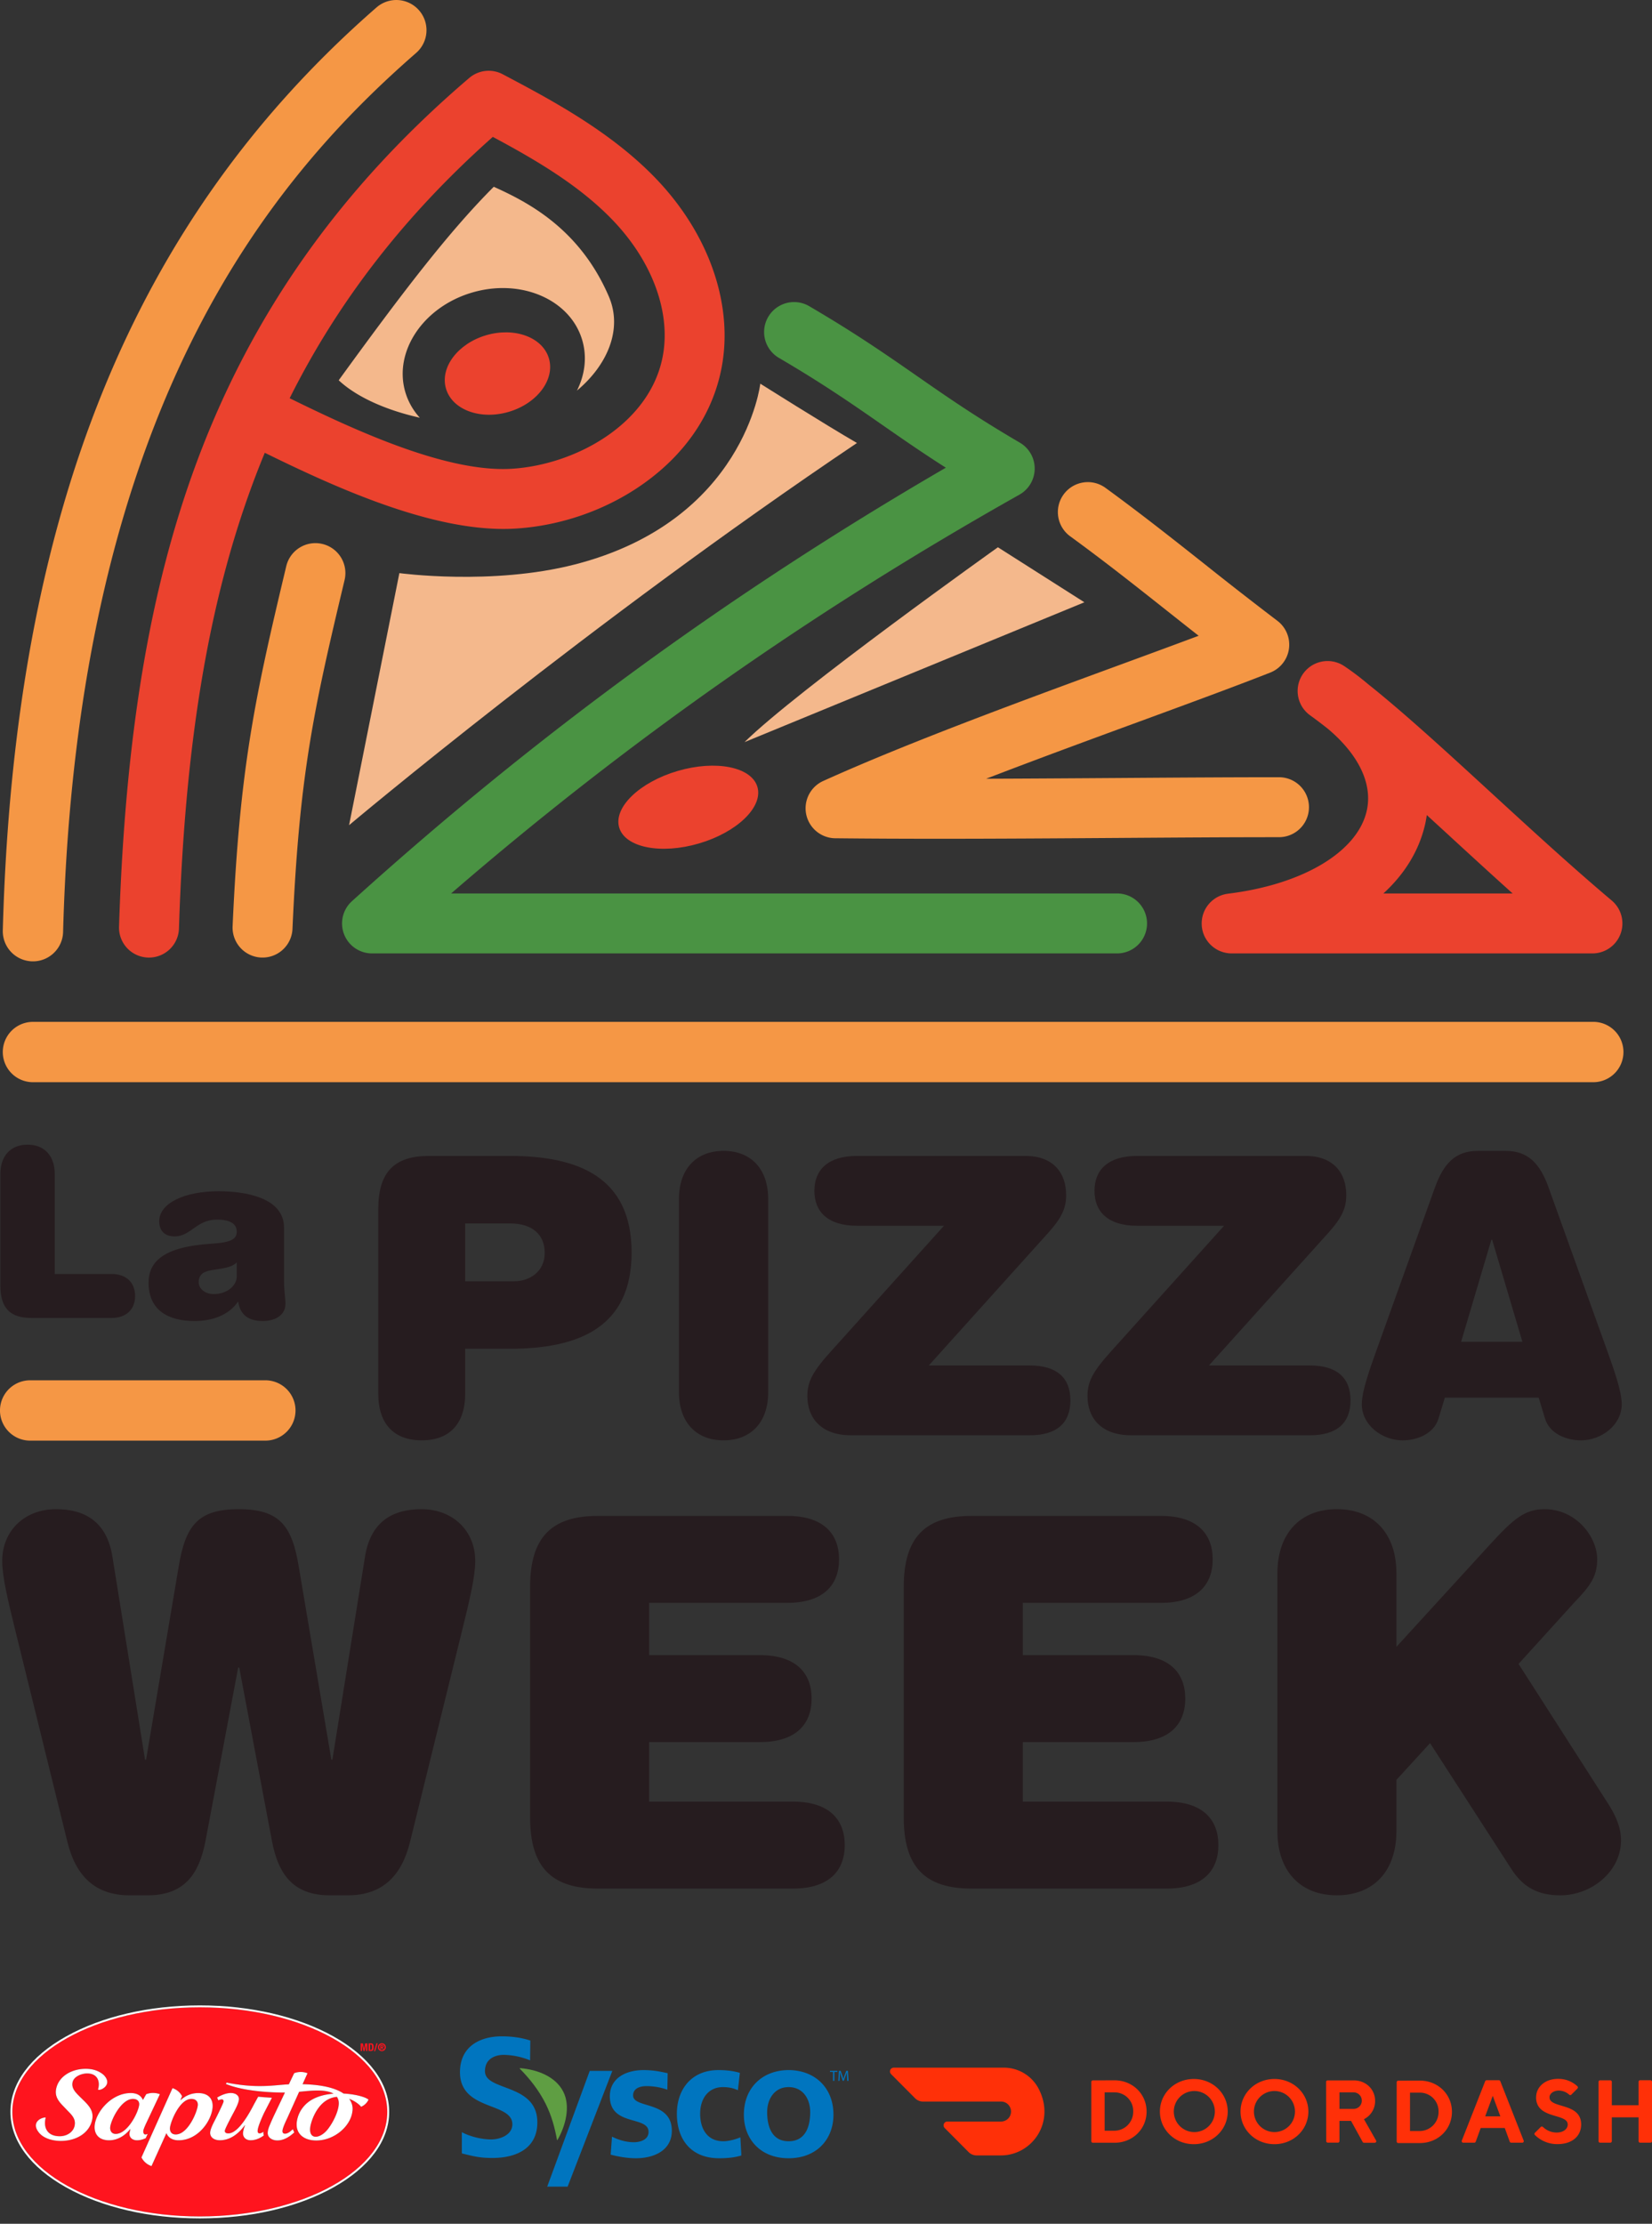 <svg width="133" height="179" viewBox="0 0 133 179" fill="none" xmlns="http://www.w3.org/2000/svg">
    <rect x="0" y="0" width="133" height="179" fill="#333333" stroke="none"/>
    <path d="M15.816 37.26c-3.762 10.148-5.742 22.01-6.233 37.329a2.413 2.413 0 0 0 4.824.154c.473-14.783 2.358-26.161 5.934-35.807.311-.84.637-1.67.976-2.49 5.875 2.887 13.819 6.485 20.163 6.103 3.723-.224 7.419-1.529 10.405-3.674 3.338-2.397 5.48-5.576 6.193-9.192.996-5.047-.931-10.725-5.156-15.188-3.665-3.87-8.535-6.448-12.449-8.518a2.414 2.414 0 0 0-2.694.297C27.467 15.072 20.283 25.207 15.816 37.26zm23.86-26.241c3.398 1.82 7.017 3.917 9.741 6.794 3.153 3.33 4.62 7.419 3.926 10.936-1.07 5.424-7.061 8.677-12.154 8.984-5.183.313-12.452-3.014-17.869-5.678 3.93-7.863 9.33-14.8 16.356-21.036z" fill="#EB422E"/>
    <path d="M25.954 43.785a2.413 2.413 0 0 0-2.907 1.787c-2.516 10.544-3.751 16.18-4.32 28.987a2.412 2.412 0 1 0 4.82.214c.551-12.393 1.684-17.565 4.194-28.081a2.412 2.412 0 0 0-1.787-2.907z" fill="#F59745"/>
    <path d="M62.712 28.81c3.553 2.08 5.869 3.689 8.32 5.393 1.568 1.09 3.171 2.204 5.116 3.444-17.362 10.086-33.038 21.53-47.816 34.895a2.413 2.413 0 0 0 1.618 4.202h59.983a2.413 2.413 0 0 0 0-4.826H36.319c14.132-12.22 29.154-22.756 45.753-32.101a2.413 2.413 0 0 0 .035-4.185c-3.553-2.078-5.869-3.688-8.32-5.392-2.42-1.682-4.922-3.421-8.639-5.595a2.412 2.412 0 1 0-2.436 4.165z" fill="#4A9343"/>
    <path d="M67.245 67.474c2.758.03 5.552.041 8.356.041 4.824 0 9.678-.034 14.43-.066 4.545-.031 8.838-.061 12.939-.061a2.413 2.413 0 1 0 0-4.826c-4.118 0-8.419.03-12.972.062-3.499.024-7.05.048-10.605.06 4.118-1.586 8.403-3.16 12.417-4.632 3.916-1.438 7.616-2.796 10.455-3.913a2.413 2.413 0 0 0 .572-4.17 332.036 332.036 0 0 1-5.874-4.577c-2.496-1.976-5.077-4.02-7.962-6.122a2.412 2.412 0 1 0-2.841 3.9c2.806 2.045 5.235 3.968 7.807 6.005.83.657 1.671 1.323 2.535 2-1.963.735-4.123 1.528-6.355 2.347-7.99 2.933-17.047 6.258-23.87 9.341a2.413 2.413 0 0 0 .968 4.612z" fill="#F59745"/>
    <path d="M96.75 74.475c.003.043.005.086.01.129l.001.02c.004.032.01.062.016.093.006.04.012.081.02.12.008.037.019.072.028.108.01.039.019.078.03.115.017.052.036.101.056.15.008.021.014.043.023.063.03.07.063.138.098.204l.025.041c.03.052.06.104.093.153.012.02.027.037.04.056.03.042.06.084.093.124l.055.063c.03.035.06.07.093.103l.069.065c.03.03.061.058.093.085.026.023.053.044.08.065a2.587 2.587 0 0 0 .282.19 2.216 2.216 0 0 0 .415.188c.033.011.065.023.098.033.044.013.089.023.134.034l.086.02c.057.012.115.02.173.027l.055.008c.078.007.157.012.237.012h29.05a2.412 2.412 0 0 0 1.556-4.257c-3.218-2.715-6.519-5.746-9.711-8.677-3.59-3.297-7.017-6.443-9.911-8.745a21.81 21.81 0 0 0-1.831-1.392l-.02-.014-.009-.006-.042-.03c-.023-.015-.047-.028-.071-.042a1.918 1.918 0 0 0-.117-.072l-.094-.047a2.267 2.267 0 0 0-.124-.06l-.096-.037a2.374 2.374 0 0 0-.128-.045l-.099-.028c-.043-.011-.085-.023-.128-.032l-.104-.018c-.042-.007-.084-.014-.127-.019-.035-.004-.07-.006-.105-.008-.042-.003-.084-.006-.127-.006-.035 0-.07 0-.105.002-.042.001-.084.002-.126.006-.035.003-.069.008-.104.012-.042.005-.084.01-.126.018-.034.006-.068.014-.102.022-.041.009-.082.018-.123.03-.034.009-.067.02-.1.031-.04.013-.08.026-.12.041-.033.013-.065.028-.097.042a2.484 2.484 0 0 0-.115.053c-.032.016-.063.034-.095.052a1.9 1.9 0 0 0-.108.062c-.032.02-.062.042-.093.064-.033.023-.067.046-.099.071-.031.024-.061.05-.091.076-.03.026-.06.051-.089.079-.03.028-.058.058-.086.088-.027.029-.055.057-.081.087-.027.032-.052.066-.078.099-.019.024-.039.046-.056.07-.007.009-.011.018-.017.027a1.863 1.863 0 0 0-.02.025c-.017.026-.031.052-.047.078-.022.036-.045.07-.065.107-.019.035-.037.07-.054.106-.018.037-.037.073-.053.11a4.15 4.15 0 0 0-.043.112c-.014.037-.028.074-.04.112-.012.038-.022.078-.032.117-.01.036-.02.073-.028.11-.008.04-.015.08-.021.121-.006.037-.012.073-.016.11a1.7 1.7 0 0 0-.01.123c-.002.036-.005.072-.005.108-.001.042.001.083.002.125.002.036.002.071.005.107l.015.123.015.107c.007.04.017.08.026.12.008.035.015.07.025.105.011.04.024.078.037.117.012.034.023.07.036.103.015.038.031.075.048.113.015.034.029.067.046.1.018.037.039.073.059.109.018.032.035.064.055.095a2.58 2.58 0 0 0 .135.192c.027.035.056.068.085.101.023.027.045.054.07.08.031.033.064.064.097.095.026.024.051.049.078.072.034.03.071.058.107.086.022.017.042.035.065.051.456.327.939.694 1.44 1.09 2.504 2.112 3.628 4.482 3.102 6.66-.793 3.282-5.172 5.874-11.154 6.606-.026.003-.05.01-.077.013-.049.008-.098.015-.147.026l-.092.023c-.046.013-.093.024-.138.039-.034.01-.066.024-.099.036-.04.016-.08.03-.12.047-.036.016-.07.034-.105.051-.035.017-.07.034-.104.053-.036.02-.07.042-.106.064-.03.02-.061.038-.09.059-.035.024-.068.05-.101.075l-.085.066-.09.081-.08.078c-.027.027-.052.056-.077.084-.026.03-.053.06-.078.091l-.064.085c-.025.034-.05.068-.073.104-.019.028-.035.058-.053.087a2.36 2.36 0 0 0-.065.113c-.016.03-.03.061-.044.093-.019.039-.037.078-.054.118-.014.034-.025.069-.037.103-.014.039-.028.077-.04.116-.012.04-.021.08-.03.12-.01.036-.019.071-.026.107-.008.046-.014.091-.02.137l-.014.1c-.004.047-.005.096-.007.144 0 .027-.004.054-.004.081l.001.022c0 .04.004.081.006.123zm20.034-7.111c1.643 1.508 3.315 3.044 4.996 4.554h-10.405c1.685-1.54 2.831-3.38 3.332-5.453.059-.245.116-.534.162-.858l1.916 1.756h-.001z" fill="#EB422E"/>
    <path d="M33.798 33.623a5.26 5.26 0 0 1-1.167-2.063c-.96-3.271 1.45-6.86 5.384-8.013 3.933-1.155 7.9.561 8.86 3.833.401 1.366.213 2.786-.426 4.062 2.452-2.05 3.699-4.942 2.569-7.573-2.378-5.536-6.645-7.646-9.265-8.835-3.69 3.692-7.492 8.701-12.484 15.576 1.468 1.375 3.875 2.42 6.529 3.014z" fill="#F4B88C"/>
    <path d="M40.955 33.153c2.288-.672 3.738-2.597 3.238-4.301-.5-1.704-2.76-2.54-5.049-1.869-2.288.672-3.738 2.597-3.238 4.301.5 1.704 2.76 2.54 5.049 1.869zM56.27 67.894c3.073-.902 5.181-2.94 4.708-4.552-.473-1.611-3.348-2.187-6.421-1.285-3.073.902-5.181 2.94-4.708 4.552.473 1.611 3.348 2.187 6.421 1.285z" fill="#EB422E"/>
    <path d="M46.28 45.435c-6.666 1.713-14.127.697-14.127.697l-4.05 20.29s19.364-16.294 40.89-30.764c-2.561-1.48-7.782-4.775-7.782-4.775s-1.27 11.042-14.931 14.552z" fill="#F4B88C"/>
    <path d="M2.587 77.383h.067c1.31 0 2.39-1.044 2.426-2.362C6.22 32.816 21.85 14.422 33.504 4.259a2.428 2.428 0 1 0-3.192-3.66C10.693 17.705 1.132 41.312.225 74.888a2.428 2.428 0 0 0 2.362 2.494z" fill="#F59745"/>
    <path d="M80.34 44.052S64.236 55.514 59.941 59.736L87.302 48.48l-6.962-4.428z" fill="#F4B88C"/>
    <path d="M2.652 87.11h125.551a2.429 2.429 0 1 0 0-4.856H2.653a2.428 2.428 0 1 0 0 4.857z" fill="#F59745"/>
    <path d="M50.85 100.822c0-6.09-4.31-7.777-9.808-7.777h-6.497c-2.78 0-4.091 1.28-4.091 4.279v14.867c0 2.405 1.25 3.748 3.498 3.748 2.249 0 3.498-1.343 3.498-3.748v-3.623h3.592c5.498 0 9.808-1.687 9.808-7.746zm-9.433 2.311H37.45V98.48h3.624c1.749 0 2.78.874 2.78 2.373 0 1.531-1.25 2.28-2.437 2.28zM61.846 112.066V96.511c0-2.405-1.375-3.873-3.592-3.873-2.218 0-3.592 1.468-3.592 3.873v15.555c0 2.405 1.374 3.873 3.592 3.873 2.217 0 3.592-1.468 3.592-3.873zM86.177 112.722c0-1.843-1.124-2.811-3.28-2.811h-8.12l9.62-10.682c1.093-1.218 1.437-1.999 1.437-3.03 0-1.748-1-3.154-3.28-3.154H69c-2.343 0-3.436 1.124-3.436 2.81 0 1.687 1.093 2.812 3.436 2.812h6.996L67 108.662c-1.562 1.717-2 2.53-2 3.717 0 1.749 1.094 3.154 3.53 3.154h14.368c2.155 0 3.28-.968 3.28-2.811zM108.729 112.722c0-1.843-1.124-2.811-3.279-2.811h-8.121l9.62-10.682c1.093-1.218 1.437-1.999 1.437-3.03 0-1.748-1-3.154-3.28-3.154H91.55c-2.342 0-3.435 1.124-3.435 2.81 0 1.687 1.093 2.812 3.435 2.812h6.997l-8.995 9.995c-1.562 1.717-2 2.53-2 3.717 0 1.749 1.093 3.154 3.53 3.154h14.368c2.155 0 3.279-.968 3.279-2.811zM124.66 95.544c-.687-1.874-1.624-2.905-3.436-2.905h-2.249c-1.811 0-2.748 1.03-3.436 2.905l-4.778 13.305c-.531 1.5-1.125 3.155-1.125 4.186 0 1.687 1.655 2.905 3.28 2.905 1.125 0 2.53-.5 2.905-1.781l.499-1.655h7.559l.5 1.655c.375 1.281 1.78 1.781 2.904 1.781 1.624 0 3.28-1.218 3.28-2.905 0-1.031-.594-2.686-1.125-4.186l-4.779-13.305h.001zm-7.028 12.462 2.436-8.214h.063l2.436 8.214h-4.935zM19.178 134.228h.083l2.625 13.915c.541 2.917 1.875 4.417 4.666 4.417h1.458c2.792 0 4.333-1.584 5-4.292l4.208-17.082c.583-2.375 1.042-4.25 1.042-5.541 0-2.417-1.792-4.166-4.333-4.166-2.208 0-4.084.916-4.542 3.833l-2.625 16.332h-.083l-2.625-15.541c-.541-3.291-1.541-4.624-4.833-4.624-3.291 0-4.291 1.333-4.833 4.624l-2.625 15.541h-.083l-2.625-16.332c-.458-2.917-2.333-3.833-4.541-3.833-2.542 0-4.333 1.749-4.333 4.166 0 1.291.458 3.166 1.041 5.541l4.208 17.082c.667 2.709 2.209 4.292 5 4.292h1.458c2.792 0 4.125-1.5 4.666-4.417l2.625-13.915zM68.009 148.518c0-2.083-1.292-3.499-4.166-3.499H52.26v-4.792h8.916c2.875 0 4.166-1.416 4.166-3.5 0-2.083-1.291-3.499-4.166-3.499H52.26v-4.208h11.124c2.875 0 4.167-1.417 4.167-3.5s-1.292-3.5-4.167-3.5H48.135c-3.708 0-5.457 1.709-5.457 5.708v18.583c0 4 1.75 5.708 5.457 5.708h15.708c2.874 0 4.166-1.417 4.166-3.5v-.001zM98.09 148.518c0-2.083-1.29-3.499-4.166-3.499H82.342v-4.792h8.916c2.875 0 4.166-1.416 4.166-3.5 0-2.083-1.291-3.499-4.166-3.499h-8.916v-4.208h11.124c2.875 0 4.166-1.417 4.166-3.5s-1.291-3.5-4.166-3.5H78.217c-3.708 0-5.458 1.709-5.458 5.708v18.583c0 4 1.75 5.708 5.458 5.708h15.707c2.875 0 4.167-1.417 4.167-3.5v-.001zM122.256 133.936l4.5-4.958c1.25-1.292 1.833-2.083 1.833-3.458 0-1.791-1.666-4.041-4.249-4.041-1.584 0-2.5.791-4.375 2.833l-7.541 8.249v-5.916c0-3.208-1.834-5.166-4.792-5.166-2.958 0-4.791 1.958-4.791 5.166v20.749c0 3.208 1.833 5.166 4.791 5.166 2.959 0 4.792-1.958 4.792-5.166v-4.125l2.708-2.958 6.541 10.124c1.083 1.709 2.458 2.125 3.958 2.125 2.5 0 4.875-1.916 4.875-4.416 0-1.042-.416-1.958-.958-2.833l-7.291-11.375h-.001zM2.523 106.087h6.47c1.123 0 1.884-.647 1.884-1.77s-.761-1.77-1.884-1.77H4.407v-8.05c0-1.465-.838-2.359-2.189-2.359-1.35 0-2.188.895-2.188 2.36v8.982c0 1.827.8 2.607 2.493 2.607zM17.005 100.112c-3.901.247-5.043 1.484-5.043 3.139 0 2.189 1.541 3.083 3.71 3.083 1.351 0 2.74-.437 3.502-1.579.133.894.628 1.579 1.979 1.579.932 0 1.827-.418 1.827-1.389 0-.476-.114-1.085-.114-1.77v-4.357c0-2.455-3.197-2.93-5.272-2.93-2.72 0-4.776.95-4.776 2.416 0 .78.457 1.218 1.237 1.218 1.332 0 1.732-1.351 3.425-1.351 1.047 0 1.58.342 1.58.97 0 .666-.59.876-2.055.971zm2.055 2.626c0 .742-.761 1.427-1.865 1.427-.628 0-1.2-.381-1.2-.971 0-.418.21-.685.534-.818.704-.285 1.979-.171 2.53-.761v1.123z" fill="#261C1F"/>
    <path d="M2.428 115.962h18.935a2.428 2.428 0 1 0 0-4.857H2.428a2.428 2.428 0 0 0 0 4.857z" fill="#F59745"/>
    <path d="M42.678 165.845a5.903 5.903 0 0 0-2.118-.441c-.662 0-1.516.284-1.516 1.315 0 1.641 4.217.949 4.217 4.123 0 2.075-1.668 2.861-3.61 2.861-1.048 0-1.517-.136-2.468-.366l-.002-1.709c.662.353 1.601.583 2.36.583.73 0 1.708-.366 1.708-1.22 0-1.804-4.217-1.058-4.217-4.191 0-2.115 1.667-2.888 3.362-2.888.827 0 1.599.108 2.302.339l-.018 1.594zM53.728 168.209a5.01 5.01 0 0 0-1.701-.289c-.482 0-1.057.171-1.057.75 0 1.08 3.118.395 3.118 2.844 0 1.58-1.432 2.212-2.89 2.212-.683 0-1.379-.119-2.035-.29l.108-1.448c.562.277 1.15.448 1.766.448.455 0 1.177-.171 1.177-.83 0-1.33-3.117-.421-3.117-2.87 0-1.461 1.298-2.106 2.703-2.106.843 0 1.391.131 1.953.25l-.025 1.329zM59.405 168.249c-.32-.145-.669-.25-1.217-.25-1.111 0-1.82.868-1.82 2.146 0 1.251.602 2.212 1.86 2.212.508 0 1.07-.185 1.378-.316l.08 1.461c-.522.158-1.057.224-1.792.224-2.261 0-3.4-1.514-3.4-3.581 0-1.962 1.178-3.515 3.332-3.515.723 0 1.245.078 1.74.223l-.16 1.396zM63.488 166.629c2.047 0 3.612 1.357 3.612 3.595 0 1.948-1.324 3.502-3.612 3.502-2.274 0-3.6-1.554-3.6-3.502 0-2.239 1.566-3.595 3.6-3.595zm0 5.728c1.378 0 1.74-1.211 1.74-2.344 0-1.04-.563-2.014-1.74-2.014-1.164 0-1.726 1-1.726 2.014 0 1.12.361 2.344 1.726 2.344zM49.298 166.695h-1.82l-3.423 9.316h1.644l3.599-9.316z" fill="#0075BF"/>
    <path d="M41.86 166.528c.76.769 1.517 1.706 2.066 2.806.491.984.74 1.943.917 2.909.007.034.03.031.043.005.654-1.142 1.054-2.695.469-3.867-.613-1.228-2.087-1.794-3.47-1.907-.049-.002-.057.023-.025.054z" fill="#5F9E43"/>
    <path d="M67.067 166.777h-.246v-.088h.598v.088h-.247v.719h-.106v-.719zM68.19 167.142a7.371 7.371 0 0 1-.013-.349h-.002a5.776 5.776 0 0 1-.102.307l-.143.392h-.08l-.13-.385a3.641 3.641 0 0 1-.093-.314h-.003c-.002.101-.008.236-.015.357l-.021.346h-.1l.056-.807h.133l.138.39c.034.1.06.19.082.274h.002a3.43 3.43 0 0 1 .087-.274l.144-.39h.133l.05.807h-.103l-.02-.354z" fill="#0075BF"/>
    <path d="M25.046 170.912c-.394 1.382.715 1.359 1.413.388.488-.662.909-1.649.8-2.192a.898.898 0 0 0-.135-.325c-1.511.137-2.017 1.911-2.077 2.129z" fill="#FF141E"/>
    <path d="M31.179 169.995c0-4.643-6.77-8.419-15.093-8.419-8.322 0-15.093 3.776-15.093 8.419 0 4.642 6.77 8.419 15.093 8.419 8.322 0 15.093-3.777 15.093-8.419zm-12.931-2.358c2.489.5 3.854.191 5.007.139l.427-.896c.35-.13.735-.133 1.075.004l-.398.882c1.74.041 2.735.365 3.303.754.967.048 1.8.289 2.006.491a1.15 1.15 0 0 1-.602.575c-.095-.155-.468-.456-.957-.645.382.51.262.998.257 1.041-.142 1.152-1.431 2.315-2.906 2.315-.878 0-1.437-.413-1.557-1.029a1.845 1.845 0 0 1-.012-.441c.05-.456.254-.915.583-1.293.564-.656 1.47-.934 2.375-1.004-.627-.38-1.815-.247-2.766-.152l-.952 2.113c-.114.238-.355.751-.386.99-.015.128.006.269.205.269.127 0 .259-.064.39-.157.062-.045.17-.141.24-.208.028.09.063.171.108.247l.004.013c-.353.327-.814.648-1.362.648-.475 0-.82-.282-.773-.665.007-.122.054-.34.197-.645.09-.23.198-.459.278-.637l.906-1.904c-1.248 0-3.369-.123-4.756-.696l.066-.108v-.001zm-.407 1.35c-.043 0-.15.029-.273.074a.887.887 0 0 0-.09-.214c.35-.217.756-.371 1.104-.371.4 0 .692.212.65.548-.035.282-.257.71-.407.991 0 0-.701 1.297-.724 1.485-.019.155.099.225.28.225.864 0 1.81-1.844 2.098-2.4l.308-.553s.377.036.533.046c.213.013.572.038.572.038l-.641 1.24c-.158.342-.464 1.027-.506 1.363-.012.101-.01.266.158.266.098-.003.21-.065.31-.132l-.004.035a.521.521 0 0 0 .031.257v.004c-.306.228-.67.39-1.06.39-.433 0-.65-.298-.61-.624a2.18 2.18 0 0 1 .153-.564l-.019-.018c-.479.655-1.15 1.203-1.994 1.206-.486.003-.835-.255-.784-.674.037-.301.27-.737.422-1.029 0 0 .634-1.27.65-1.407.014-.096-.029-.182-.157-.182zM7.409 170.68c-.246 1.038-1.287 1.651-2.514 1.651-.676 0-1.347-.202-1.721-.625-.723-.836.106-1.27.51-1.262-.21.801.11 1.511 1.13 1.511.571 0 1.072-.331 1.187-.814.127-.537-.172-.854-.524-1.212l-.333-.346c-.435-.443-.767-.844-.608-1.508.226-.953 1.232-1.548 2.367-1.548.601 0 1.071.17 1.442.493.753.758-.179 1.243-.386 1.197-.05-.009-.07-.022-.07-.022.198-.614-.015-1.295-.868-1.295-.479 0-1.069.255-1.173.691-.119.494.237.834.557 1.158l.302.297c.482.468.875.91.703 1.634zm3.02 1.029c.016-.126.07-.311.07-.311l-.02-.016c-.375.478-.975.899-1.694.899-.887 0-1.238-.572-1.156-1.241.134-1.105 1.38-2.562 2.901-2.562.496 0 .832.197.978.558l.267-.468c.356-.13.753-.133 1.099.002l-1.089 2.309c-.07.146-.23.497-.245.633-.014.103.014.301.162.301a.436.436 0 0 0 .188-.05v.004l-.154.342c-.223.106-.46.172-.702.172-.4 0-.645-.259-.604-.573v.001zm2.98.016h-.02l-1.19 2.632a1.403 1.403 0 0 1-.81-.698l2.5-5.577c.334.111.614.341.77.65l-.127.297.02.016a2.02 2.02 0 0 1 1.4-.564c.76 0 1.118.386 1.164.914.014.177-.007.312-.007.317-.133 1.089-1.202 2.57-2.733 2.57-.485 0-.82-.205-.967-.557z" fill="#FF141E"/>
    <path d="M15.408 168.949c-.94 0-1.655 1.784-1.72 2.305-.032.266.08.557.459.557.951 0 1.7-1.713 1.776-2.33.034-.282-.126-.532-.515-.532zM10.705 168.949c-.93 0-1.757 1.653-1.83 2.261-.033.248.078.557.437.557.96 0 1.816-1.714 1.892-2.329.033-.274-.131-.489-.5-.489z" fill="#FF141E"/>
    <path d="M26.85 163.92c-2.877-1.611-6.7-2.498-10.764-2.498-4.065 0-7.888.887-10.764 2.498-2.89 1.619-4.482 3.776-4.482 6.074 0 2.299 1.591 4.456 4.482 6.075 2.876 1.611 6.699 2.498 10.764 2.498 4.065 0 7.887-.887 10.764-2.498 2.89-1.619 4.482-3.776 4.482-6.075 0-2.298-1.592-4.455-4.482-6.074zM.993 169.994c0-4.642 6.77-8.419 15.093-8.419 8.322 0 15.093 3.777 15.093 8.419 0 4.643-6.77 8.419-15.093 8.419-8.322 0-15.093-3.776-15.093-8.419z" fill="#fff"/>
    <path d="m6.706 169.045-.302-.296c-.32-.324-.676-.664-.557-1.159.104-.435.694-.691 1.173-.691.853 0 1.065.682.868 1.296 0 0 .019.013.07.022.207.046 1.14-.439.386-1.198-.37-.323-.841-.492-1.442-.492-1.135 0-2.141.595-2.367 1.548-.16.663.173 1.064.608 1.508l.332.346c.353.357.651.674.525 1.211-.116.484-.616.814-1.188.814-1.02 0-1.34-.71-1.129-1.511-.404-.007-1.232.426-.51 1.263.374.422 1.045.625 1.72.625 1.228 0 2.269-.613 2.515-1.652.173-.724-.22-1.165-.702-1.634zM17.108 169.712c0-.006.021-.14.007-.318-.046-.527-.403-.914-1.164-.914-.55 0-1.041.222-1.4.564l-.02-.016.127-.296a1.32 1.32 0 0 0-.77-.65l-2.5 5.577a1.4 1.4 0 0 0 .81.697l1.19-2.631h.02c.148.352.483.556.967.556 1.532 0 2.6-1.481 2.733-2.57v.001zm-1.185-.23c-.077.616-.825 2.329-1.776 2.329-.38 0-.492-.291-.46-.557.066-.521.78-2.304 1.72-2.304.39 0 .55.249.516.532zM11.89 171.767l-.002-.003a.448.448 0 0 1-.187.049c-.149 0-.176-.197-.163-.301.016-.136.175-.487.246-.633l1.088-2.308a1.558 1.558 0 0 0-1.099-.002l-.267.467c-.146-.361-.482-.558-.978-.558-1.52 0-2.766 1.457-2.901 2.562-.082.669.27 1.241 1.157 1.241.719 0 1.318-.42 1.694-.899l.02.016s-.055.185-.07.311c-.04.314.204.572.604.572.242 0 .48-.066.702-.172l.155-.342zm-.686-2.329c-.077.616-.932 2.329-1.892 2.329-.36 0-.47-.309-.438-.557.074-.608.9-2.26 1.83-2.26.369 0 .533.215.5.489v-.001zM17.348 170.576c-.152.291-.385.727-.422 1.029-.05.419.298.676.784.673.843-.003 1.515-.55 1.995-1.205l.019.018a2.196 2.196 0 0 0-.155.563c-.038.326.178.624.61.624.39 0 .755-.161 1.061-.389v-.005a.518.518 0 0 1-.03-.257c0-.012.002-.022.003-.034-.1.067-.212.129-.31.132-.167 0-.17-.166-.157-.267.041-.336.347-1.02.505-1.362l.64-1.24s-.357-.026-.57-.038c-.157-.01-.534-.047-.534-.047l-.307.554c-.29.556-1.235 2.4-2.099 2.4-.181 0-.298-.071-.28-.225.023-.189.724-1.485.724-1.485.15-.282.373-.709.407-.991.042-.336-.25-.549-.65-.549-.348 0-.755.155-1.104.372a.86.86 0 0 1 .09.213c.123-.044.23-.073.274-.073.127 0 .17.085.156.181-.015.137-.65 1.408-.65 1.408z" fill="#fff"/>
    <path d="M22.032 170.345c-.08.178-.188.407-.279.637-.142.305-.188.523-.196.645-.046.383.298.665.773.665.548 0 1.01-.321 1.362-.648l-.004-.013a1.098 1.098 0 0 1-.107-.247 2.81 2.81 0 0 1-.242.208c-.13.093-.262.157-.388.157-.2 0-.221-.141-.206-.269.03-.238.272-.752.386-.99l.952-2.113c.951-.095 2.139-.228 2.766.152-.905.07-1.81.348-2.375 1.004a2.384 2.384 0 0 0-.582 1.293c-.02.179-.001.37.011.441.12.616.68 1.029 1.557 1.029 1.474 0 2.764-1.163 2.906-2.315.005-.043.125-.531-.257-1.041.49.189.861.49.957.645.26-.107.483-.316.602-.575-.207-.202-1.039-.443-2.006-.491-.568-.389-1.563-.713-3.303-.754l.398-.882a1.499 1.499 0 0 0-1.075-.004l-.427.896c-1.153.052-2.518.361-5.007-.139l-.066.108c1.387.573 3.508.696 4.756.696l-.906 1.904v.001zm5.227-1.237c.108.543-.312 1.531-.8 2.192-.698.971-1.807.995-1.413-.388.06-.218.566-1.991 2.078-2.129.063.095.11.201.135.325z" fill="#fff"/>
    <path d="M29.148 164.605h.001l.11.489h.095l.11-.489h.001v.489h.113v-.613h-.183l-.088.433h-.002l-.087-.433h-.184v.613h.114v-.489zM29.97 165.075a.15.15 0 0 0 .064-.058.258.258 0 0 0 .034-.098.876.876 0 0 0 .002-.263.258.258 0 0 0-.03-.093.15.15 0 0 0-.06-.06.21.21 0 0 0-.105-.022h-.202v.613h.195a.236.236 0 0 0 .102-.019zm-.174-.072v-.431h.053c.023 0 .042.005.056.013a.082.082 0 0 1 .032.04.21.21 0 0 1 .014.065 1.085 1.085 0 0 1 0 .197.212.212 0 0 1-.016.068.08.08 0 0 1-.031.037.112.112 0 0 1-.053.011h-.055zM30.404 164.469h-.096l-.192.634h.094l.194-.634zM30.52 165.012a.308.308 0 0 0 .224.091.32.32 0 0 0 .226-.091.317.317 0 0 0-.226-.542.32.32 0 0 0-.123.024.33.33 0 0 0-.17.17.309.309 0 0 0-.025.124.312.312 0 0 0 .093.224zm.019-.312a.231.231 0 0 1 .046-.073.216.216 0 0 1 .16-.067.216.216 0 0 1 .204.14.231.231 0 0 1 0 .175.23.23 0 0 1-.046.073.217.217 0 0 1-.16.067.216.216 0 0 1-.204-.14.232.232 0 0 1 0-.175z" fill="#FF141E"/>
    <path d="M30.696 164.821h.027l.08.138h.083l-.085-.141a.102.102 0 0 0 .06-.028.091.091 0 0 0 .025-.068c0-.034-.01-.06-.033-.078-.021-.019-.055-.028-.099-.028h-.134v.343h.076v-.138zm0-.145h.05a.17.17 0 0 1 .021.001.074.074 0 0 1 .022.006.043.043 0 0 1 .016.012.04.04 0 0 1 .006.023c0 .019-.006.03-.017.035a.085.085 0 0 1-.04.008h-.058v-.085z" fill="#FF141E"/>
    <path d="M88.933 168.422v3.088h.79a1.525 1.525 0 0 0 1.51-1.541v-.003a1.5 1.5 0 0 0-1.455-1.543l-.055-.001h-.79zm.79-.97c1.473 0 2.587 1.114 2.587 2.515 0 1.4-1.114 2.512-2.587 2.512h-1.737a.125.125 0 0 1-.125-.125v-4.772c0-.069.056-.125.125-.125l1.737-.005zM96.112 171.618a1.652 1.652 0 1 0 .002-3.303 1.652 1.652 0 0 0-.002 3.303zm0-4.273c1.544 0 2.73 1.184 2.73 2.624 0 1.439-1.186 2.624-2.73 2.624s-2.73-1.185-2.73-2.624c0-1.44 1.185-2.624 2.73-2.624zM102.603 171.618a1.652 1.652 0 1 0-1.651-1.653v.001c.001.912.74 1.65 1.651 1.652zm0-4.273c1.546 0 2.731 1.184 2.731 2.624 0 1.439-1.185 2.624-2.731 2.624-1.545 0-2.73-1.185-2.73-2.624 0-1.44 1.185-2.624 2.73-2.624zM108.953 168.422h-1.114v1.328h1.114a.652.652 0 0 0 .682-.621v-.025a.66.66 0 0 0-.639-.682h-.043zm-2.192-.839c0-.069.056-.125.125-.125h2.097c1 0 1.725.732 1.725 1.651a1.624 1.624 0 0 1-.899 1.472l.971 1.705a.124.124 0 0 1-.035.173.132.132 0 0 1-.077.021h-.851a.126.126 0 0 1-.113-.068l-.932-1.692h-.934v1.625a.125.125 0 0 1-.125.125h-.817a.125.125 0 0 1-.125-.125l-.01-4.762zM113.517 168.445v3.089h.79a1.526 1.526 0 0 0 1.509-1.543v-.002a1.5 1.5 0 0 0-1.454-1.544H113.517zm.79-.969c1.473 0 2.587 1.113 2.587 2.513 0 1.401-1.113 2.514-2.587 2.514h-1.737a.125.125 0 0 1-.125-.125v-4.772c0-.069.056-.125.125-.125l1.737-.005zM120.18 168.703l-.61 1.652h1.221l-.611-1.652zm-.97 2.586-.4 1.099a.125.125 0 0 1-.125.086h-.868a.125.125 0 0 1-.125-.178l1.875-4.766a.125.125 0 0 1 .125-.084h.972a.126.126 0 0 1 .125.084l1.875 4.766a.125.125 0 0 1-.058.167.12.12 0 0 1-.067.011h-.868a.125.125 0 0 1-.125-.086l-.4-1.099h-1.936zM123.672 168.808c0-.789.681-1.472 1.76-1.472a2.232 2.232 0 0 1 1.564.598.13.13 0 0 1 0 .183l-.485.484a.125.125 0 0 1-.177.007l-.001-.001a1.272 1.272 0 0 0-.834-.329c-.431 0-.75.25-.75.539 0 .935 2.548.396 2.548 2.191 0 .898-.682 1.58-1.904 1.58a2.548 2.548 0 0 1-1.817-.731.124.124 0 0 1-.006-.176l.006-.006.465-.465a.124.124 0 0 1 .176-.004l.005.004a1.6 1.6 0 0 0 1.097.447c.541 0 .896-.287.896-.647 0-.933-2.547-.395-2.547-2.19M131.92 167.577v1.881h-2.155v-1.875a.125.125 0 0 0-.118-.131h-.825a.125.125 0 0 0-.125.125v4.766a.125.125 0 0 0 .119.131h.824a.125.125 0 0 0 .125-.125v-1.917h2.155v1.911a.126.126 0 0 0 .119.131h.829a.126.126 0 0 0 .132-.118v-4.779a.125.125 0 0 0-.119-.131h-.829a.125.125 0 0 0-.132.118v.013zM83.606 168.106a3.156 3.156 0 0 0-2.796-1.672h-8.857a.305.305 0 0 0-.213.52l1.929 1.939c.17.172.4.269.642.269h6.245a.805.805 0 1 1 .017 1.609h-4.305a.306.306 0 0 0-.214.52l1.929 1.94a.91.91 0 0 0 .644.267h1.947c2.531 0 4.447-2.707 3.032-5.392" fill="#FF3008"/>
</svg>
